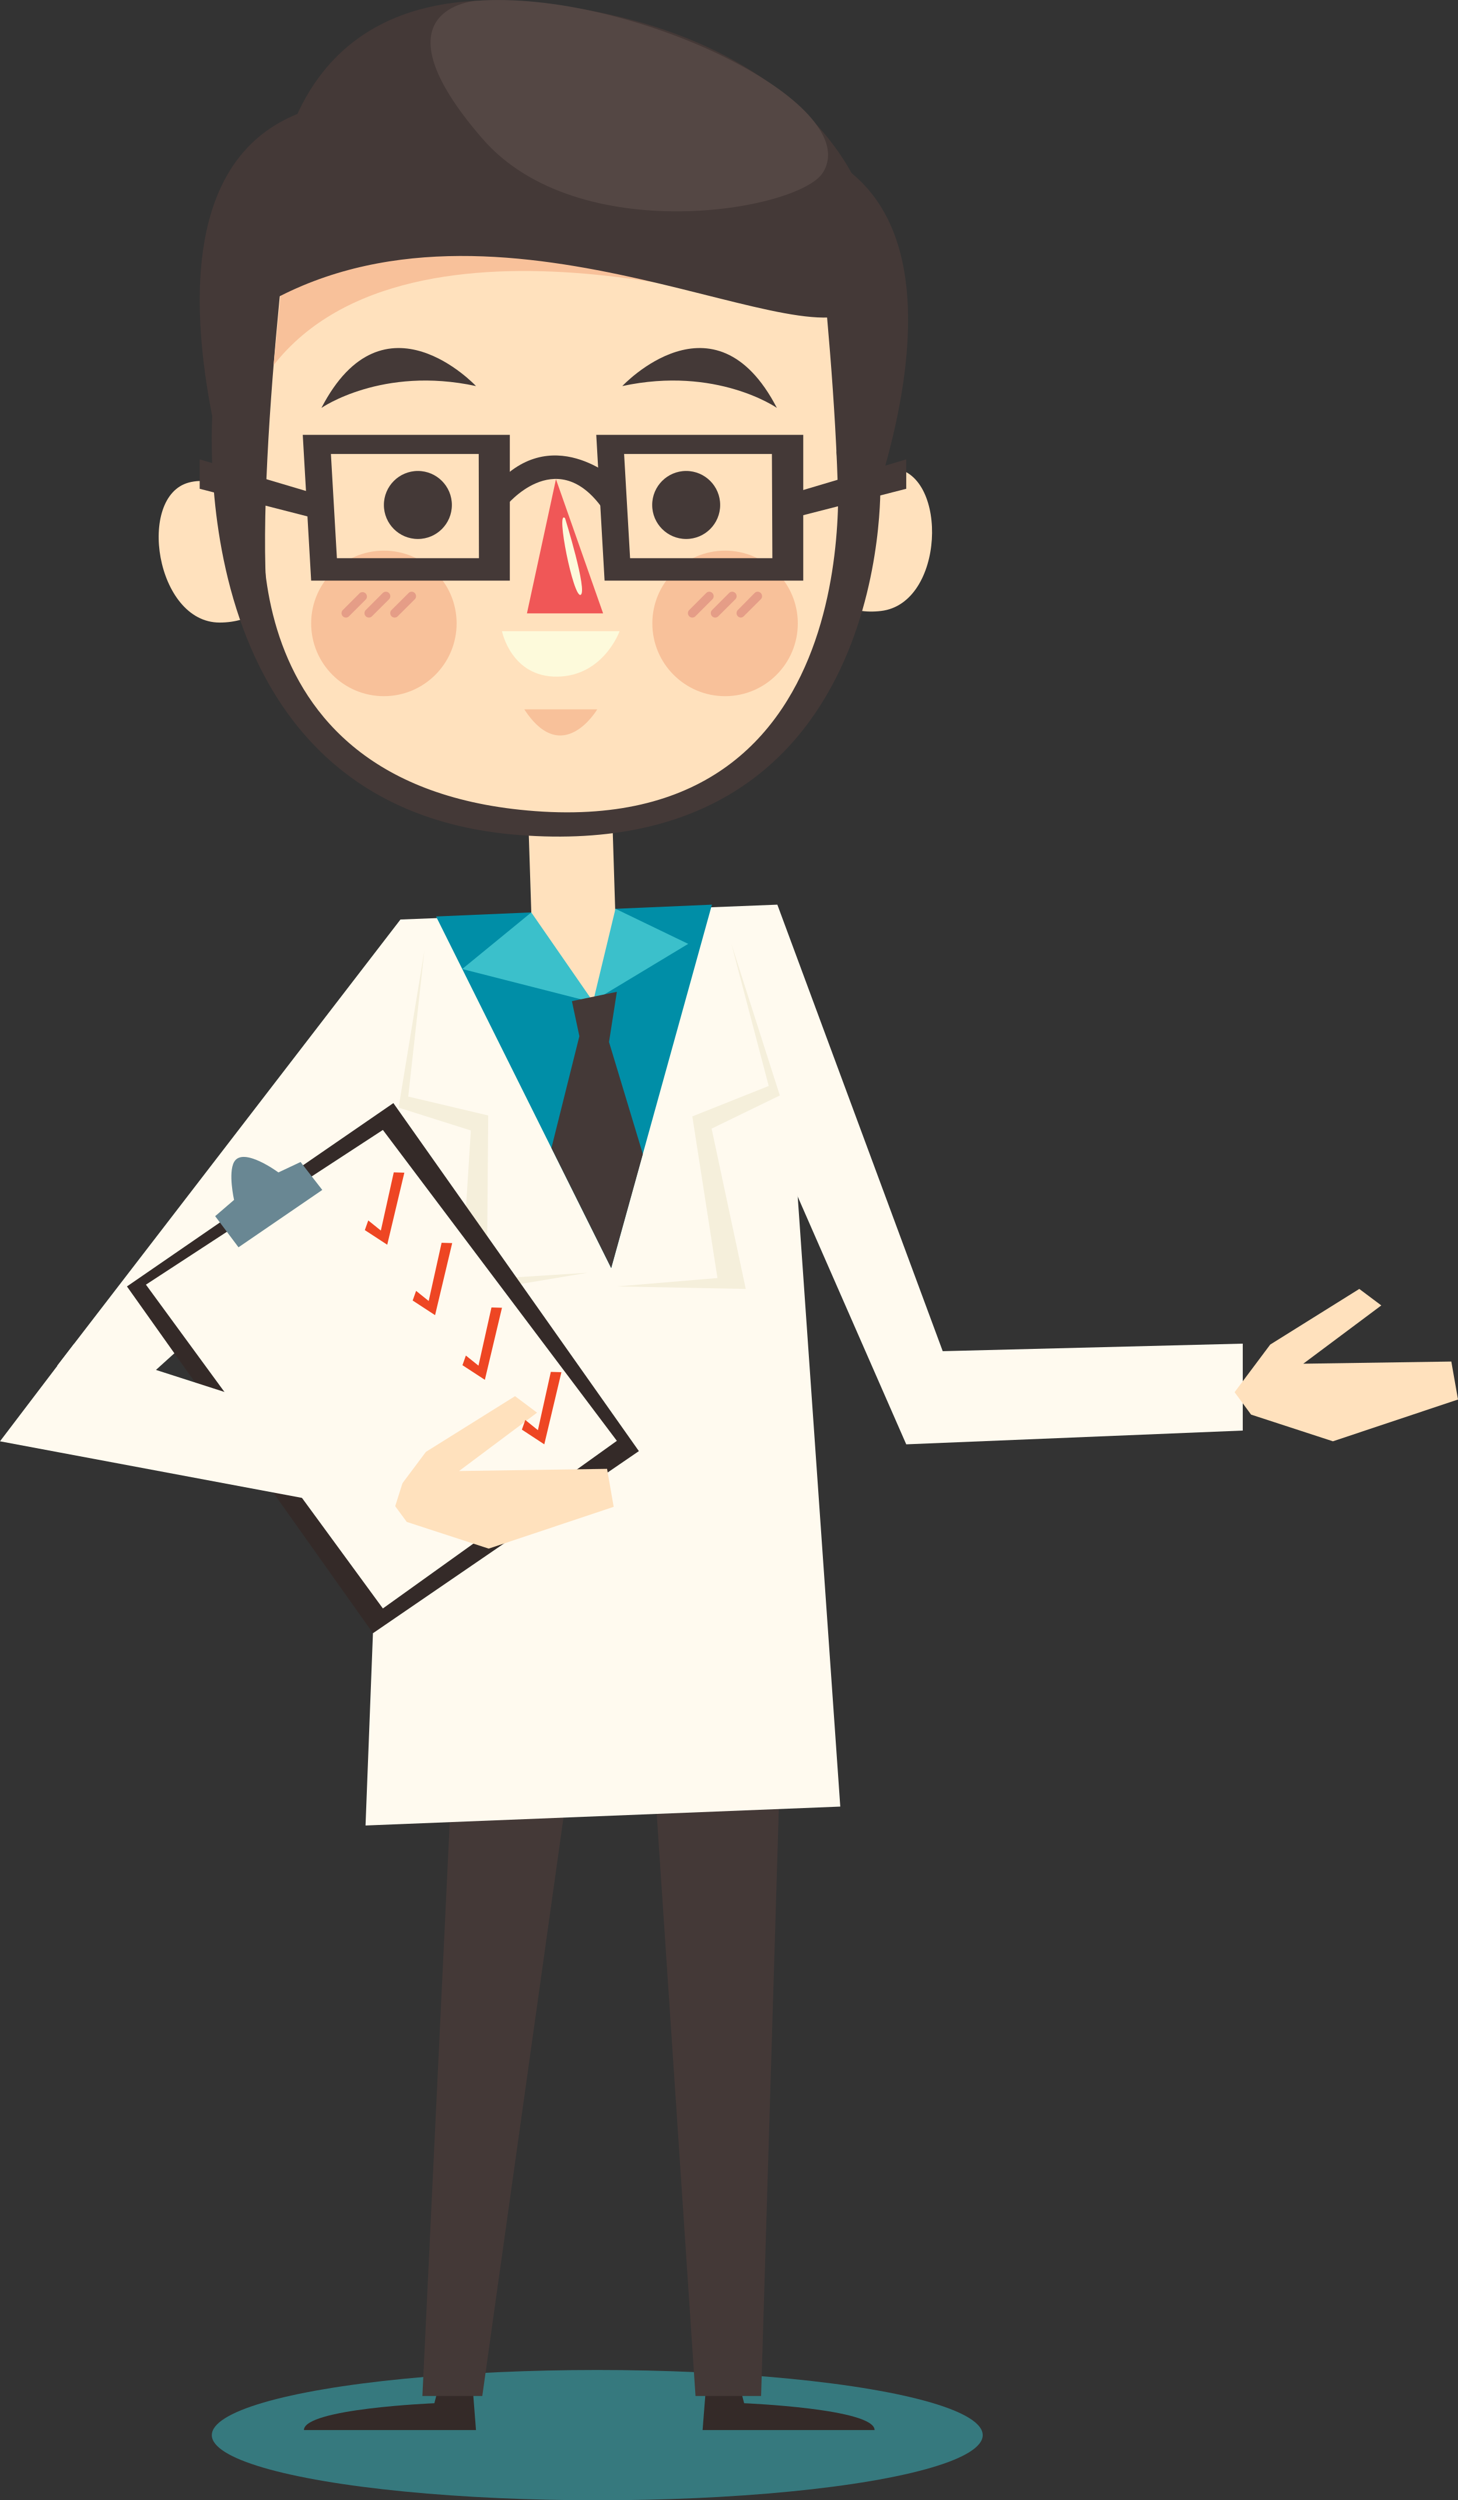 <?xml version="1.0" encoding="UTF-8"?> <svg xmlns="http://www.w3.org/2000/svg" viewBox="0 0 187.43 321.29"><rect x="0" y="0" width="187.43" height="321.29" fill="#333333" stroke="none"/> <defs> <style>.cls-1,.cls-8{fill:#3bc0cb;}.cls-1{opacity:0.5;}.cls-2{fill:#342a28;}.cls-3{fill:#fffaef;}.cls-4{fill:#443937;}.cls-5{fill:#ffe1bd;}.cls-6{fill:#f8c19a;}.cls-7{fill:#008ea7;}.cls-9{fill:#f05757;}.cls-10{fill:#fdfadb;}.cls-11{fill:#f5efdb;}.cls-12{fill:#544744;}.cls-13{fill:#e59d87;}.cls-14{fill:#698793;}.cls-15{fill:#ee4623;}</style> </defs> <g id="Слой_2" data-name="Слой 2"> <g id="OBJECT"> <ellipse class="cls-1" cx="76.78" cy="312.92" rx="49.55" ry="8.37"></ellipse> <path class="cls-2" d="M90.86,305.38h3.92l.88,3.44s16.77.68,16.77,3.45H90.32Z"></path> <path class="cls-2" d="M60.65,305.38H56.72l-.88,3.44s-16.77.68-16.77,3.45H61.19Z"></path> <polygon class="cls-3" points="51.48 118.16 7.35 175.5 16.32 179.41 60.35 139.6 51.48 118.16"></polygon> <polygon class="cls-4" points="100.92 205.92 97.84 307.89 89.41 307.89 82.13 198.69 100.92 205.92"></polygon> <polygon class="cls-4" points="59.16 205.92 54.3 307.89 62 307.89 76.32 205.92 59.16 205.92"></polygon> <polygon class="cls-3" points="99.93 116.25 51.48 118.16 46.99 234.58 108.02 232.15 99.93 116.25"></polygon> <path class="cls-5" d="M30.19,42.63s-14.25,63.65,44.55,63.65c49.11,0,33.94-71.06,33.94-71.06S58-8.52,30.19,42.63Z"></path> <circle class="cls-4" cx="53.72" cy="64.89" r="4.37"></circle> <circle class="cls-4" cx="88.21" cy="64.89" r="4.37"></circle> <circle class="cls-6" cx="49.35" cy="80.11" r="9.35"></circle> <circle class="cls-6" cx="93.21" cy="80.11" r="9.35"></circle> <path class="cls-5" d="M38.06,71.1S31.05,60.24,24.3,62,20,80,28.23,80,38.06,71.1,38.06,71.1Z"></path> <path class="cls-5" d="M102.43,70.9S108.08,59.26,115,60.18s6.43,17.35-1.73,18.33S102.43,70.9,102.43,70.9Z"></path> <path class="cls-4" d="M38.66,14.48S32.84,57.35,34.31,77C34.31,77,12.24,24.45,38.66,14.48Z"></path> <path class="cls-4" d="M104,19.14s5,38.21,3.53,57.82C107.54,77,130.43,29.11,104,19.14Z"></path> <polygon class="cls-3" points="99.93 116.25 121.19 173.63 159.76 172.66 159.76 183.83 116.5 185.6 96.34 139.6 99.93 116.25"></polygon> <polygon class="cls-7" points="91.52 116.25 78.57 162.95 56.06 117.77 91.52 116.25"></polygon> <path class="cls-5" d="M67.74,100l.73,22.5,7.79,6.11,3-6.11-.87-27.7S73.1,89.63,67.74,100Z"></path> <polygon class="cls-8" points="79.12 116.78 76.26 128.65 88.47 121.29 79.12 116.78"></polygon> <polygon class="cls-8" points="68.3 117.25 76.32 128.83 59.42 124.52 68.3 117.25"></polygon> <polygon class="cls-4" points="73.52 128.65 79.3 127.45 78.29 133.9 82.64 148.3 78.57 162.95 70.89 147.52 74.48 133.15 73.52 128.65"></polygon> <polygon class="cls-5" points="163.29 172.78 174.74 165.63 177.57 167.75 167.54 175.24 186.57 174.96 187.43 179.84 171.35 185.21 160.83 181.78 158.71 178.9 163.29 172.78"></polygon> <path class="cls-4" d="M34.24,61.79s-7,39.35,34.55,42.44C113.12,107.53,107.53,58,107.53,58L113.17,62s1.68,49.05-46.5,45.3c-44.41-3.45-39.27-55.6-39.27-55.6Z"></path> <polygon class="cls-9" points="71.47 61.58 77.53 78.82 67.74 78.82 71.47 61.58"></polygon> <path class="cls-10" d="M72.64,66.59s2.93,9.43,2,9.85S71.4,65.34,72.64,66.59Z"></path> <path class="cls-6" d="M67.4,91.15h9.38S72.32,98.71,67.4,91.15Z"></path> <path class="cls-10" d="M64.53,81.11H79.65s-2.06,5.76-8,5.84S64.53,81.11,64.53,81.11Z"></path> <path class="cls-4" d="M38.92,55.88,40,74.61H65.54V55.88ZM61.57,71.73H43.31l-.77-13.39h19Z"></path> <path class="cls-4" d="M76.65,55.88l1.07,18.73h25.54V55.88ZM99.29,71.73H81l-.77-13.39h19Z"></path> <polygon class="cls-4" points="25.67 59.03 39.77 63.22 40.43 66.59 25.67 62.81 25.67 59.03"></polygon> <polygon class="cls-4" points="116.5 59.03 102.41 63.22 101.75 66.59 116.5 62.81 116.5 59.03"></polygon> <path class="cls-4" d="M65.06,65s6.28-7.78,12.15,0l2.09-3.24s-8.55-7.9-15.93,1Z"></path> <path class="cls-6" d="M101.75,40.42S52.93,24.23,35.17,46.93L36.06,38S60.37,20.2,101.75,40.42Z"></path> <path class="cls-4" d="M35.24,38.44S28.78-3.37,68.07.27s48.73,30,42.82,38.68S65.73,22.21,35.24,38.44Z"></path> <polygon class="cls-11" points="54.56 122.14 51.24 142.33 60.53 145.27 59.2 166.28 75.54 163.55 62.59 164.37 62.76 143.34 52.48 140.91 54.56 122.14"></polygon> <path class="cls-12" d="M61.15.11S47.54,1.1,62,17.8c12.29,14.21,40.71,9.28,43.78,4.39C111.34,13.31,81-1.39,61.15.11Z"></path> <path class="cls-4" d="M61.19,49.61S49.35,36.93,41.32,52.42C41.32,52.42,49.1,47,61.19,49.61Z"></path> <path class="cls-4" d="M80,49.61s11.84-12.68,19.87,2.81C99.89,52.42,92.11,47,80,49.61Z"></path> <path class="cls-13" d="M44.47,79.36a.56.56,0,0,1-.4-.17.57.57,0,0,1,0-.8l2.18-2.18a.57.57,0,0,1,.8.8l-2.18,2.18A.56.56,0,0,1,44.47,79.36Z"></path> <path class="cls-13" d="M50.73,79.36a.58.58,0,0,1-.4-.17.57.57,0,0,1,0-.8l2.19-2.18a.55.55,0,0,1,.8,0,.57.57,0,0,1,0,.8l-2.19,2.18A.56.56,0,0,1,50.73,79.36Z"></path> <path class="cls-13" d="M47.42,79.36a.58.58,0,0,1-.4-.17.57.57,0,0,1,0-.8l2.18-2.18a.56.56,0,0,1,.81,0,.57.57,0,0,1,0,.8l-2.19,2.18A.56.56,0,0,1,47.42,79.36Z"></path> <path class="cls-13" d="M89,79.36a.56.56,0,0,1-.4-.17.57.57,0,0,1,0-.8l2.18-2.18a.55.55,0,0,1,.8,0,.57.57,0,0,1,0,.8l-2.18,2.18A.58.58,0,0,1,89,79.36Z"></path> <path class="cls-13" d="M95.25,79.36a.58.58,0,0,1-.4-.17.57.57,0,0,1,0-.8L97,76.21a.55.55,0,0,1,.8,0,.57.57,0,0,1,0,.8l-2.19,2.18A.56.56,0,0,1,95.25,79.36Z"></path> <path class="cls-13" d="M91.94,79.36a.58.58,0,0,1-.4-.17.57.57,0,0,1,0-.8l2.18-2.18a.56.56,0,0,1,.81,0,.57.57,0,0,1,0,.8l-2.19,2.18A.56.56,0,0,1,91.94,79.36Z"></path> <polygon class="cls-2" points="16.32 165.31 50.57 141.75 82.13 186.47 47.95 209.87 16.32 165.31"></polygon> <polygon class="cls-3" points="18.76 165.08 49.22 145.2 79.3 185.15 49.22 206.69 18.76 165.08"></polygon> <polygon class="cls-5" points="54.75 186.57 66.21 179.41 69.04 181.53 59.01 189.03 78.04 188.75 78.89 193.63 62.82 199 52.29 195.57 50.17 192.69 54.75 186.57"></polygon> <path class="cls-14" d="M27.66,156.28l3,4,10.77-7.37-2.79-3.59-2.85,1.34s-4.56-3.38-5.7-1.34c-.78,1.41,0,4.87,0,4.87Z"></path> <polygon class="cls-15" points="46.9 158.07 49.78 159.95 51.98 150.69 50.62 150.65 48.96 158.13 47.34 156.83 46.9 158.07"></polygon> <polygon class="cls-15" points="53.05 167.12 55.93 169 58.13 159.74 56.77 159.7 55.11 167.18 53.49 165.88 53.05 167.12"></polygon> <polygon class="cls-15" points="59.45 175.43 62.33 177.31 64.53 168.05 63.18 168.01 61.51 175.49 59.89 174.19 59.45 175.43"></polygon> <polygon class="cls-15" points="67.09 183.71 69.97 185.6 72.17 176.33 70.81 176.29 69.15 183.78 67.53 182.47 67.09 183.71"></polygon> <polygon class="cls-3" points="9.54 172.66 53 186.63 50.45 194.66 0 185.21 9.54 172.66"></polygon> <polygon class="cls-11" points="94.02 121.29 100.25 140.77 91.48 145.03 95.87 165.63 79.3 165.31 92.23 164.23 89 143.46 98.82 139.55 94.02 121.29"></polygon> </g> </g> </svg> 